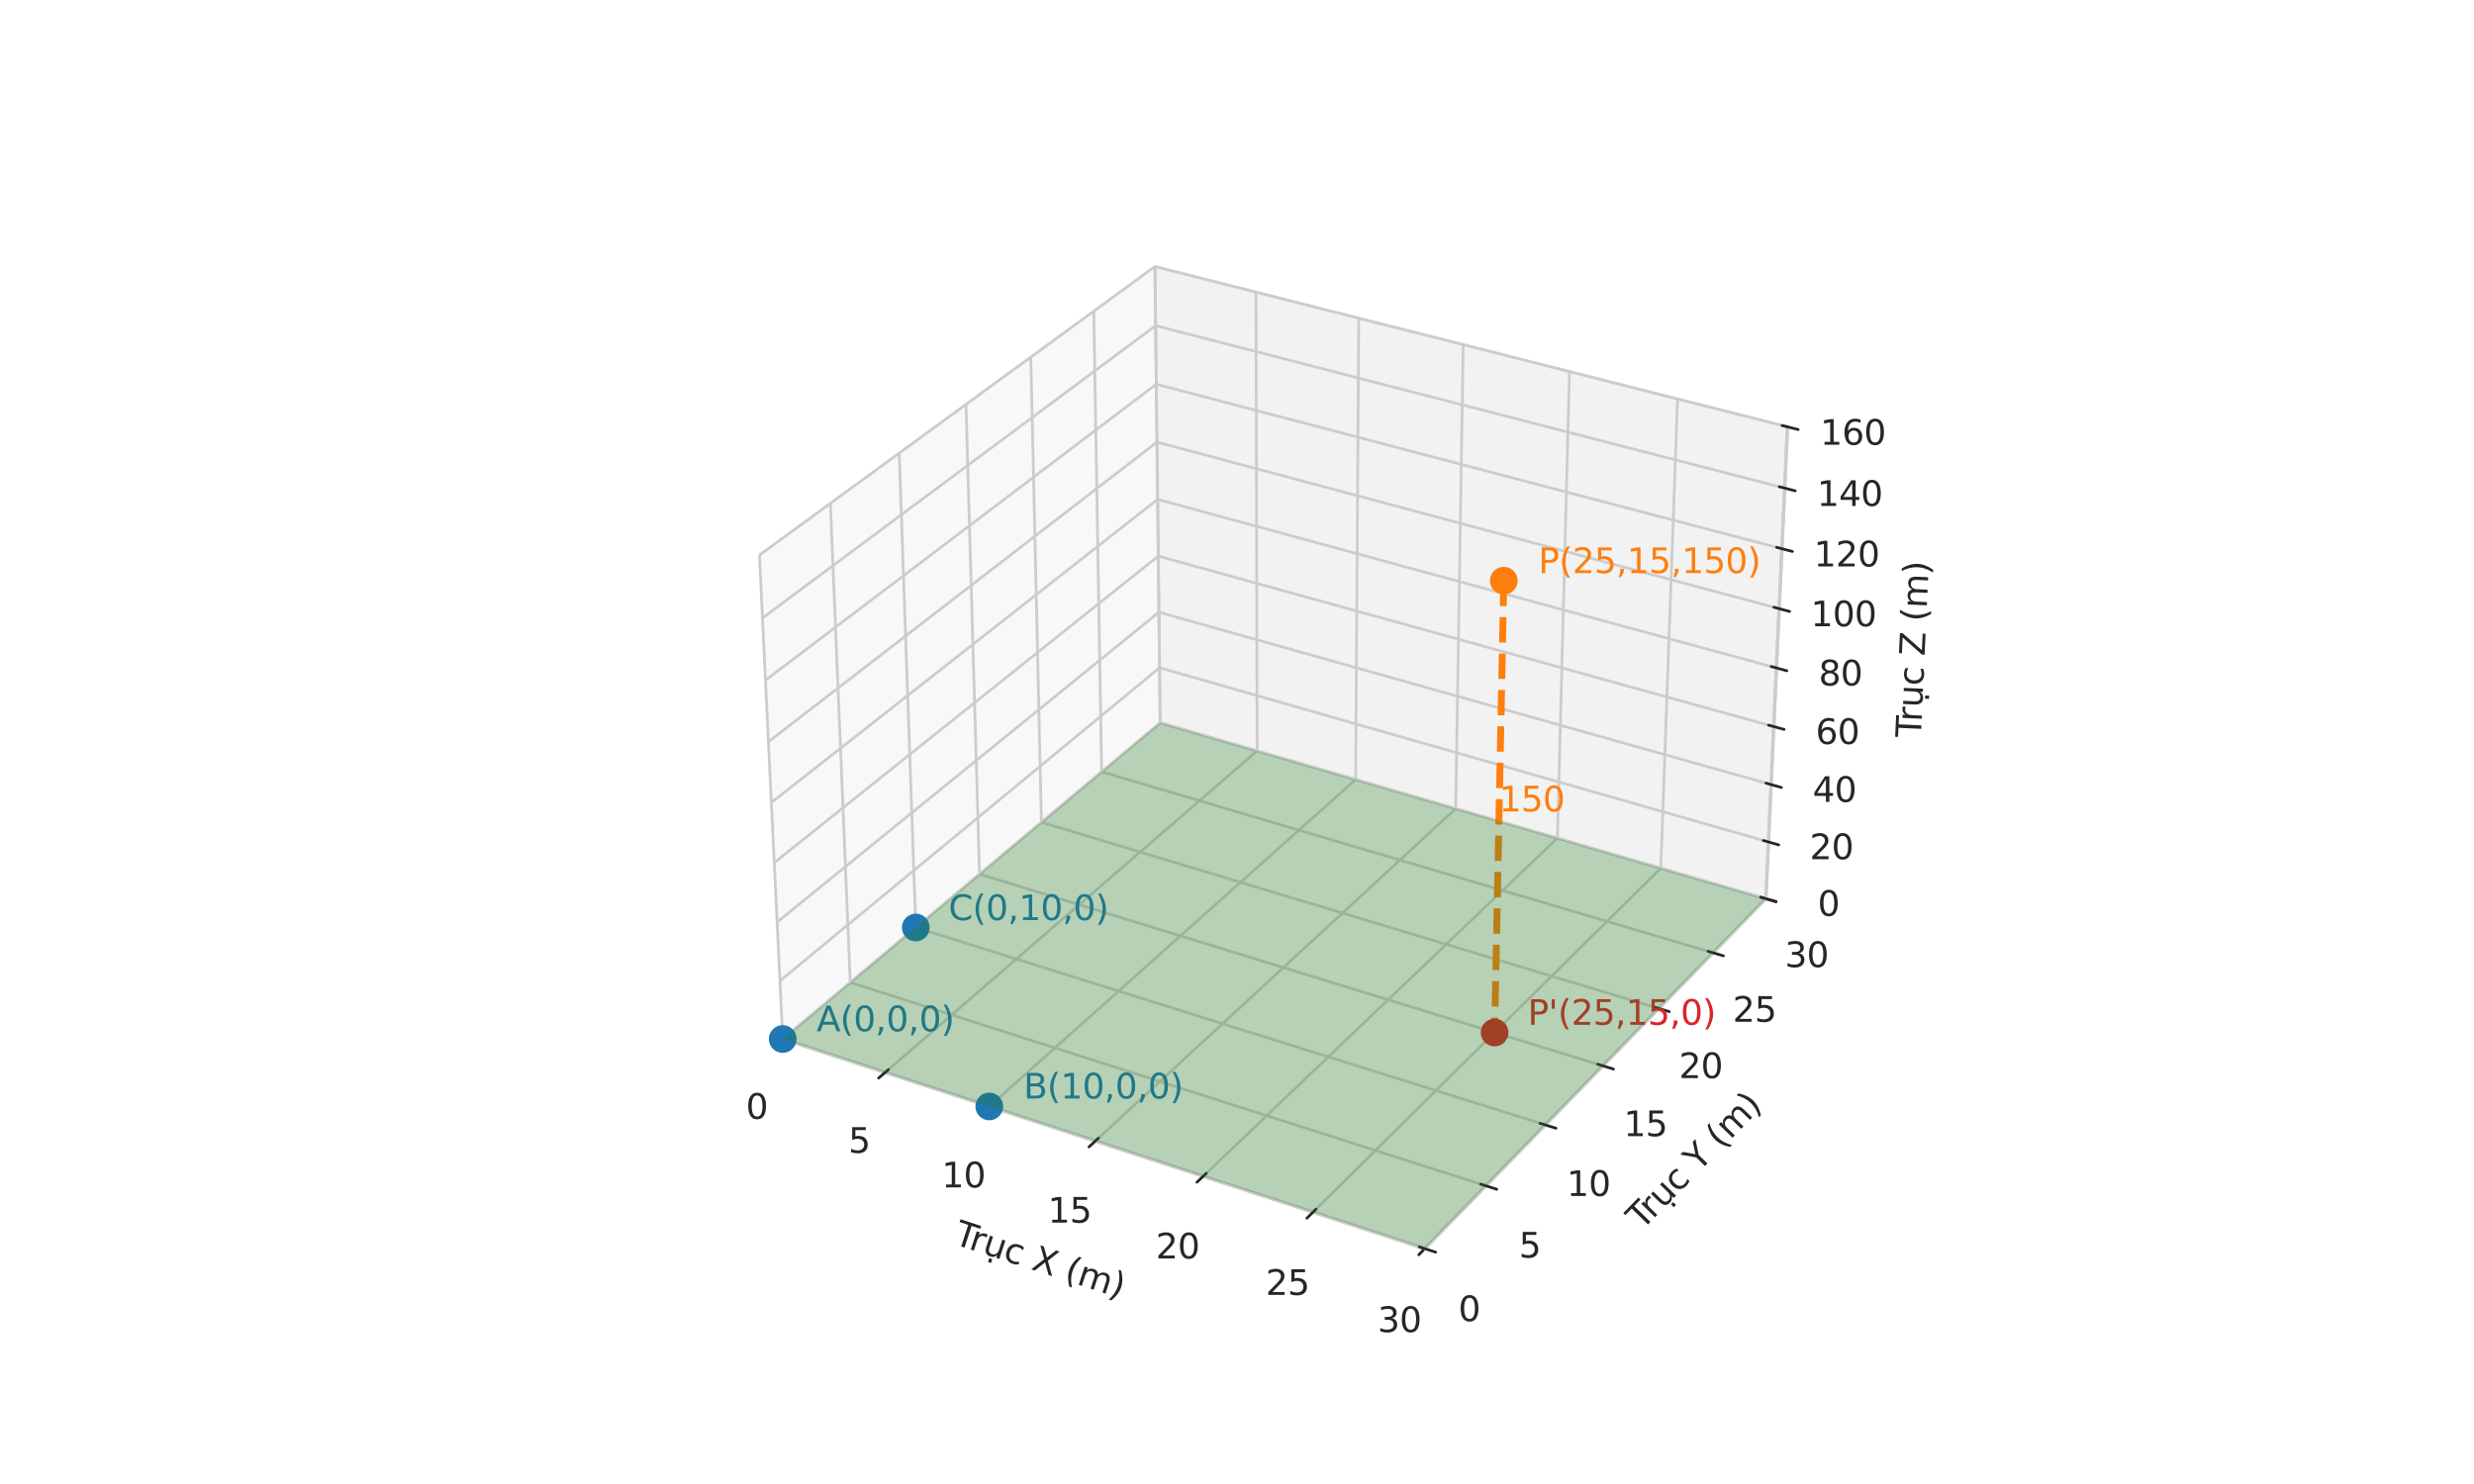<?xml version="1.0" encoding="utf-8" standalone="no"?>
<!DOCTYPE svg PUBLIC "-//W3C//DTD SVG 1.1//EN"
  "http://www.w3.org/Graphics/SVG/1.1/DTD/svg11.dtd">
<svg xmlns:xlink="http://www.w3.org/1999/xlink" width="720pt" height="432pt" viewBox="0 0 720 432" xmlns="http://www.w3.org/2000/svg" version="1.1">
 <defs>
  <style type="text/css">*{stroke-linejoin: round; stroke-linecap: butt}</style>
 </defs>
 <g id="figure_1">
  <g id="patch_1">
   <path d="M 0 432 
L 720 432 
L 720 0 
L 0 0 
z
" style="fill: #ffffff"/>
  </g>
  <g id="patch_2">
   <path d="M 202.68 384.48 
L 535.32 384.48 
L 535.32 51.84 
L 202.68 51.84 
z
" style="fill: #ffffff"/>
  </g>
  <g id="pane3d_1">
   <g id="patch_3">
    <path d="M 227.797 302.462 
L 337.645 210.384 
L 336.118 77.592 
L 221.013 161.591 
" style="fill: #f2f2f2; opacity: 0.5; stroke: #f2f2f2; stroke-linejoin: miter"/>
   </g>
  </g>
  <g id="pane3d_2">
   <g id="patch_4">
    <path d="M 337.645 210.384 
L 513.913 261.618 
L 520.203 124.253 
L 336.118 77.592 
" style="fill: #e6e6e6; opacity: 0.5; stroke: #e6e6e6; stroke-linejoin: miter"/>
   </g>
  </g>
  <g id="pane3d_3">
   <g id="patch_5">
    <path d="M 227.797 302.462 
L 414.649 363.488 
L 513.913 261.618 
L 337.645 210.384 
" style="fill: #ececec; opacity: 0.5; stroke: #ececec; stroke-linejoin: miter"/>
   </g>
  </g>
  <g id="grid3d_1">
   <g id="Line3DCollection_1">
    <path d="M 227.797 302.462 
L 337.645 210.384 
L 336.118 77.592 
" style="fill: none; stroke: #cccccc; stroke-width: 0.8"/>
    <path d="M 257.594 312.193 
L 365.859 218.585 
L 365.531 85.048 
" style="fill: none; stroke: #cccccc; stroke-width: 0.8"/>
    <path d="M 287.911 322.095 
L 394.524 226.917 
L 395.434 92.627 
" style="fill: none; stroke: #cccccc; stroke-width: 0.8"/>
    <path d="M 318.76 332.17 
L 423.65 235.383 
L 425.84 100.334 
" style="fill: none; stroke: #cccccc; stroke-width: 0.8"/>
    <path d="M 350.156 342.424 
L 453.249 243.986 
L 456.761 108.172 
" style="fill: none; stroke: #cccccc; stroke-width: 0.8"/>
    <path d="M 382.114 352.862 
L 483.333 252.73 
L 488.211 116.144 
" style="fill: none; stroke: #cccccc; stroke-width: 0.8"/>
    <path d="M 414.649 363.488 
L 513.913 261.618 
L 520.203 124.253 
" style="fill: none; stroke: #cccccc; stroke-width: 0.8"/>
   </g>
  </g>
  <g id="grid3d_2">
   <g id="Line3DCollection_2">
    <path d="M 221.013 161.591 
L 227.797 302.462 
L 414.649 363.488 
" style="fill: none; stroke: #cccccc; stroke-width: 0.8"/>
    <path d="M 241.663 146.522 
L 247.442 285.994 
L 432.466 345.203 
" style="fill: none; stroke: #cccccc; stroke-width: 0.8"/>
    <path d="M 261.692 131.906 
L 266.522 270.001 
L 449.743 327.472 
" style="fill: none; stroke: #cccccc; stroke-width: 0.8"/>
    <path d="M 281.126 117.723 
L 285.06 254.462 
L 466.504 310.271 
" style="fill: none; stroke: #cccccc; stroke-width: 0.8"/>
    <path d="M 299.992 103.955 
L 303.079 239.358 
L 482.772 293.576 
" style="fill: none; stroke: #cccccc; stroke-width: 0.8"/>
    <path d="M 318.315 90.584 
L 320.601 224.671 
L 498.568 277.366 
" style="fill: none; stroke: #cccccc; stroke-width: 0.8"/>
    <path d="M 336.118 77.592 
L 337.645 210.384 
L 513.913 261.618 
" style="fill: none; stroke: #cccccc; stroke-width: 0.8"/>
   </g>
  </g>
  <g id="grid3d_3">
   <g id="Line3DCollection_3">
    <path d="M 513.913 261.618 
L 337.645 210.384 
L 227.797 302.462 
" style="fill: none; stroke: #cccccc; stroke-width: 0.8"/>
    <path d="M 514.67 245.095 
L 337.461 194.382 
L 226.982 285.542 
" style="fill: none; stroke: #cccccc; stroke-width: 0.8"/>
    <path d="M 515.434 228.393 
L 337.275 178.214 
L 226.158 268.432 
" style="fill: none; stroke: #cccccc; stroke-width: 0.8"/>
    <path d="M 516.208 211.509 
L 337.087 161.879 
L 225.325 251.129 
" style="fill: none; stroke: #cccccc; stroke-width: 0.8"/>
    <path d="M 516.989 194.44 
L 336.898 145.373 
L 224.482 233.629 
" style="fill: none; stroke: #cccccc; stroke-width: 0.8"/>
    <path d="M 517.78 177.183 
L 336.706 128.694 
L 223.629 215.928 
" style="fill: none; stroke: #cccccc; stroke-width: 0.8"/>
    <path d="M 518.579 159.735 
L 336.512 111.84 
L 222.767 198.024 
" style="fill: none; stroke: #cccccc; stroke-width: 0.8"/>
    <path d="M 519.386 142.093 
L 336.316 94.807 
L 221.895 179.913 
" style="fill: none; stroke: #cccccc; stroke-width: 0.8"/>
    <path d="M 520.203 124.253 
L 336.118 77.592 
L 221.013 161.591 
" style="fill: none; stroke: #cccccc; stroke-width: 0.8"/>
   </g>
  </g>
  <g id="axis3d_1">
   <g id="line2d_1">
    <path d="M 227.797 302.462 
L 414.649 363.488 
" style="fill: none; stroke: #cccccc; stroke-linecap: round"/>
   </g>
   <g id="xtick_1">
    <g id="line2d_2">
     <path d="M 373.495 213.665 
" clip-path="url(#p9193892e78)" style="fill: none; stroke: #cccccc; stroke-width: 0.8; stroke-linecap: round"/>
    </g>
    <g id="line2d_3">
     <path d="M 228.753 301.66 
L 225.88 304.068 
" style="fill: none; stroke: #262626; stroke-width: 0.8; stroke-linecap: round"/>
    </g>
    <g id="text_1">
     <!-- 0 -->
     <g style="fill: #262626" transform="translate(217.083 325.697) scale(0.1 -0.1)">
      <defs>
       <path id="DejaVuSans-30" d="M 2034 4250 
Q 1547 4250 1301 3770 
Q 1056 3291 1056 2328 
Q 1056 1369 1301 889 
Q 1547 409 2034 409 
Q 2525 409 2770 889 
Q 3016 1369 3016 2328 
Q 3016 3291 2770 3770 
Q 2525 4250 2034 4250 
z
M 2034 4750 
Q 2819 4750 3233 4129 
Q 3647 3509 3647 2328 
Q 3647 1150 3233 529 
Q 2819 -91 2034 -91 
Q 1250 -91 836 529 
Q 422 1150 422 2328 
Q 422 3509 836 4129 
Q 1250 4750 2034 4750 
z
" transform="scale(0.016)"/>
      </defs>
      <use xlink:href="#DejaVuSans-30"/>
     </g>
    </g>
   </g>
   <g id="xtick_2">
    <g id="line2d_4">
     <path d="M 373.495 213.665 
" clip-path="url(#p9193892e78)" style="fill: none; stroke: #cccccc; stroke-width: 0.8; stroke-linecap: round"/>
    </g>
    <g id="line2d_5">
     <path d="M 258.537 311.378 
L 255.704 313.828 
" style="fill: none; stroke: #262626; stroke-width: 0.8; stroke-linecap: round"/>
    </g>
    <g id="text_2">
     <!-- 5 -->
     <g style="fill: #262626" transform="translate(246.904 335.593) scale(0.1 -0.1)">
      <defs>
       <path id="DejaVuSans-35" d="M 691 4666 
L 3169 4666 
L 3169 4134 
L 1269 4134 
L 1269 2991 
Q 1406 3038 1543 3061 
Q 1681 3084 1819 3084 
Q 2600 3084 3056 2656 
Q 3513 2228 3513 1497 
Q 3513 744 3044 326 
Q 2575 -91 1722 -91 
Q 1428 -91 1123 -41 
Q 819 9 494 109 
L 494 744 
Q 775 591 1075 516 
Q 1375 441 1709 441 
Q 2250 441 2565 725 
Q 2881 1009 2881 1497 
Q 2881 1984 2565 2268 
Q 2250 2553 1709 2553 
Q 1456 2553 1204 2497 
Q 953 2441 691 2322 
L 691 4666 
z
" transform="scale(0.016)"/>
      </defs>
      <use xlink:href="#DejaVuSans-35"/>
     </g>
    </g>
   </g>
   <g id="xtick_3">
    <g id="line2d_6">
     <path d="M 373.495 213.665 
" clip-path="url(#p9193892e78)" style="fill: none; stroke: #cccccc; stroke-width: 0.8; stroke-linecap: round"/>
    </g>
    <g id="line2d_7">
     <path d="M 288.84 321.265 
L 286.048 323.758 
" style="fill: none; stroke: #262626; stroke-width: 0.8; stroke-linecap: round"/>
    </g>
    <g id="text_3">
     <!-- 10 -->
     <g style="fill: #262626" transform="translate(274.065 345.662) scale(0.1 -0.1)">
      <defs>
       <path id="DejaVuSans-31" d="M 794 531 
L 1825 531 
L 1825 4091 
L 703 3866 
L 703 4441 
L 1819 4666 
L 2450 4666 
L 2450 531 
L 3481 531 
L 3481 0 
L 794 0 
L 794 531 
z
" transform="scale(0.016)"/>
      </defs>
      <use xlink:href="#DejaVuSans-31"/>
      <use xlink:href="#DejaVuSans-30" transform="translate(63.623 0)"/>
     </g>
    </g>
   </g>
   <g id="xtick_4">
    <g id="line2d_8">
     <path d="M 373.495 213.665 
" clip-path="url(#p9193892e78)" style="fill: none; stroke: #cccccc; stroke-width: 0.8; stroke-linecap: round"/>
    </g>
    <g id="line2d_9">
     <path d="M 319.675 331.326 
L 316.926 333.863 
" style="fill: none; stroke: #262626; stroke-width: 0.8; stroke-linecap: round"/>
    </g>
    <g id="text_4">
     <!-- 15 -->
     <g style="fill: #262626" transform="translate(304.942 355.909) scale(0.1 -0.1)">
      <use xlink:href="#DejaVuSans-31"/>
      <use xlink:href="#DejaVuSans-35" transform="translate(63.623 0)"/>
     </g>
    </g>
   </g>
   <g id="xtick_5">
    <g id="line2d_10">
     <path d="M 373.495 213.665 
" clip-path="url(#p9193892e78)" style="fill: none; stroke: #cccccc; stroke-width: 0.8; stroke-linecap: round"/>
    </g>
    <g id="line2d_11">
     <path d="M 351.056 341.565 
L 348.352 344.147 
" style="fill: none; stroke: #262626; stroke-width: 0.8; stroke-linecap: round"/>
    </g>
    <g id="text_5">
     <!-- 20 -->
     <g style="fill: #262626" transform="translate(336.369 366.338) scale(0.1 -0.1)">
      <defs>
       <path id="DejaVuSans-32" d="M 1228 531 
L 3431 531 
L 3431 0 
L 469 0 
L 469 531 
Q 828 903 1448 1529 
Q 2069 2156 2228 2338 
Q 2531 2678 2651 2914 
Q 2772 3150 2772 3378 
Q 2772 3750 2511 3984 
Q 2250 4219 1831 4219 
Q 1534 4219 1204 4116 
Q 875 4013 500 3803 
L 500 4441 
Q 881 4594 1212 4672 
Q 1544 4750 1819 4750 
Q 2544 4750 2975 4387 
Q 3406 4025 3406 3419 
Q 3406 3131 3298 2873 
Q 3191 2616 2906 2266 
Q 2828 2175 2409 1742 
Q 1991 1309 1228 531 
z
" transform="scale(0.016)"/>
      </defs>
      <use xlink:href="#DejaVuSans-32"/>
      <use xlink:href="#DejaVuSans-30" transform="translate(63.623 0)"/>
     </g>
    </g>
   </g>
   <g id="xtick_6">
    <g id="line2d_12">
     <path d="M 373.495 213.665 
" clip-path="url(#p9193892e78)" style="fill: none; stroke: #cccccc; stroke-width: 0.8; stroke-linecap: round"/>
    </g>
    <g id="line2d_13">
     <path d="M 382.999 351.987 
L 380.342 354.615 
" style="fill: none; stroke: #262626; stroke-width: 0.8; stroke-linecap: round"/>
    </g>
    <g id="text_6">
     <!-- 25 -->
     <g style="fill: #262626" transform="translate(368.359 376.954) scale(0.1 -0.1)">
      <use xlink:href="#DejaVuSans-32"/>
      <use xlink:href="#DejaVuSans-35" transform="translate(63.623 0)"/>
     </g>
    </g>
   </g>
   <g id="xtick_7">
    <g id="line2d_14">
     <path d="M 373.495 213.665 
" clip-path="url(#p9193892e78)" style="fill: none; stroke: #cccccc; stroke-width: 0.8; stroke-linecap: round"/>
    </g>
    <g id="line2d_15">
     <path d="M 415.517 362.597 
L 412.909 365.273 
" style="fill: none; stroke: #262626; stroke-width: 0.8; stroke-linecap: round"/>
    </g>
    <g id="text_7">
     <!-- 30 -->
     <g style="fill: #262626" transform="translate(400.929 387.763) scale(0.1 -0.1)">
      <defs>
       <path id="DejaVuSans-33" d="M 2597 2516 
Q 3050 2419 3304 2112 
Q 3559 1806 3559 1356 
Q 3559 666 3084 287 
Q 2609 -91 1734 -91 
Q 1441 -91 1130 -33 
Q 819 25 488 141 
L 488 750 
Q 750 597 1062 519 
Q 1375 441 1716 441 
Q 2309 441 2620 675 
Q 2931 909 2931 1356 
Q 2931 1769 2642 2001 
Q 2353 2234 1838 2234 
L 1294 2234 
L 1294 2753 
L 1863 2753 
Q 2328 2753 2575 2939 
Q 2822 3125 2822 3475 
Q 2822 3834 2567 4026 
Q 2313 4219 1838 4219 
Q 1578 4219 1281 4162 
Q 984 4106 628 3988 
L 628 4550 
Q 988 4650 1302 4700 
Q 1616 4750 1894 4750 
Q 2613 4750 3031 4423 
Q 3450 4097 3450 3541 
Q 3450 3153 3228 2886 
Q 3006 2619 2597 2516 
z
" transform="scale(0.016)"/>
      </defs>
      <use xlink:href="#DejaVuSans-33"/>
      <use xlink:href="#DejaVuSans-30" transform="translate(63.623 0)"/>
     </g>
    </g>
   </g>
   <g id="text_8">
    <!-- Trục X (m) -->
    <g style="fill: #262626" transform="translate(277.242 362.039) rotate(-341.913) scale(0.1 -0.1)">
     <defs>
      <path id="DejaVuSans-54" d="M -19 4666 
L 3928 4666 
L 3928 4134 
L 2272 4134 
L 2272 0 
L 1638 0 
L 1638 4134 
L -19 4134 
L -19 4666 
z
" transform="scale(0.016)"/>
      <path id="DejaVuSans-72" d="M 2631 2963 
Q 2534 3019 2420 3045 
Q 2306 3072 2169 3072 
Q 1681 3072 1420 2755 
Q 1159 2438 1159 1844 
L 1159 0 
L 581 0 
L 581 3500 
L 1159 3500 
L 1159 2956 
Q 1341 3275 1631 3429 
Q 1922 3584 2338 3584 
Q 2397 3584 2469 3576 
Q 2541 3569 2628 3553 
L 2631 2963 
z
" transform="scale(0.016)"/>
      <path id="DejaVuSans-1ee5" d="M 544 1381 
L 544 3500 
L 1119 3500 
L 1119 1403 
Q 1119 906 1312 657 
Q 1506 409 1894 409 
Q 2359 409 2629 706 
Q 2900 1003 2900 1516 
L 2900 3500 
L 3475 3500 
L 3475 0 
L 2900 0 
L 2900 538 
Q 2691 219 2414 64 
Q 2138 -91 1772 -91 
Q 1169 -91 856 284 
Q 544 659 544 1381 
z
M 1991 3584 
L 1991 3584 
z
M 1690 -441 
L 2265 -441 
L 2265 -1172 
L 1690 -1172 
L 1690 -441 
z
" transform="scale(0.016)"/>
      <path id="DejaVuSans-63" d="M 3122 3366 
L 3122 2828 
Q 2878 2963 2633 3030 
Q 2388 3097 2138 3097 
Q 1578 3097 1268 2742 
Q 959 2388 959 1747 
Q 959 1106 1268 751 
Q 1578 397 2138 397 
Q 2388 397 2633 464 
Q 2878 531 3122 666 
L 3122 134 
Q 2881 22 2623 -34 
Q 2366 -91 2075 -91 
Q 1284 -91 818 406 
Q 353 903 353 1747 
Q 353 2603 823 3093 
Q 1294 3584 2113 3584 
Q 2378 3584 2631 3529 
Q 2884 3475 3122 3366 
z
" transform="scale(0.016)"/>
      <path id="DejaVuSans-20" transform="scale(0.016)"/>
      <path id="DejaVuSans-58" d="M 403 4666 
L 1081 4666 
L 2241 2931 
L 3406 4666 
L 4084 4666 
L 2584 2425 
L 4184 0 
L 3506 0 
L 2194 1984 
L 872 0 
L 191 0 
L 1856 2491 
L 403 4666 
z
" transform="scale(0.016)"/>
      <path id="DejaVuSans-28" d="M 1984 4856 
Q 1566 4138 1362 3434 
Q 1159 2731 1159 2009 
Q 1159 1288 1364 580 
Q 1569 -128 1984 -844 
L 1484 -844 
Q 1016 -109 783 600 
Q 550 1309 550 2009 
Q 550 2706 781 3412 
Q 1013 4119 1484 4856 
L 1984 4856 
z
" transform="scale(0.016)"/>
      <path id="DejaVuSans-6d" d="M 3328 2828 
Q 3544 3216 3844 3400 
Q 4144 3584 4550 3584 
Q 5097 3584 5394 3201 
Q 5691 2819 5691 2113 
L 5691 0 
L 5113 0 
L 5113 2094 
Q 5113 2597 4934 2840 
Q 4756 3084 4391 3084 
Q 3944 3084 3684 2787 
Q 3425 2491 3425 1978 
L 3425 0 
L 2847 0 
L 2847 2094 
Q 2847 2600 2669 2842 
Q 2491 3084 2119 3084 
Q 1678 3084 1418 2786 
Q 1159 2488 1159 1978 
L 1159 0 
L 581 0 
L 581 3500 
L 1159 3500 
L 1159 2956 
Q 1356 3278 1631 3431 
Q 1906 3584 2284 3584 
Q 2666 3584 2933 3390 
Q 3200 3197 3328 2828 
z
" transform="scale(0.016)"/>
      <path id="DejaVuSans-29" d="M 513 4856 
L 1013 4856 
Q 1481 4119 1714 3412 
Q 1947 2706 1947 2009 
Q 1947 1309 1714 600 
Q 1481 -109 1013 -844 
L 513 -844 
Q 928 -128 1133 580 
Q 1338 1288 1338 2009 
Q 1338 2731 1133 3434 
Q 928 4138 513 4856 
z
" transform="scale(0.016)"/>
     </defs>
     <use xlink:href="#DejaVuSans-54"/>
     <use xlink:href="#DejaVuSans-72" transform="translate(46.334 0)"/>
     <use xlink:href="#DejaVuSans-1ee5" transform="translate(87.447 0)"/>
     <use xlink:href="#DejaVuSans-63" transform="translate(150.826 0)"/>
     <use xlink:href="#DejaVuSans-20" transform="translate(205.807 0)"/>
     <use xlink:href="#DejaVuSans-58" transform="translate(237.594 0)"/>
     <use xlink:href="#DejaVuSans-20" transform="translate(306.1 0)"/>
     <use xlink:href="#DejaVuSans-28" transform="translate(337.887 0)"/>
     <use xlink:href="#DejaVuSans-6d" transform="translate(376.9 0)"/>
     <use xlink:href="#DejaVuSans-29" transform="translate(474.312 0)"/>
    </g>
   </g>
  </g>
  <g id="axis3d_2">
   <g id="line2d_16">
    <path d="M 513.913 261.618 
L 414.649 363.488 
" style="fill: none; stroke: #cccccc; stroke-linecap: round"/>
   </g>
   <g id="xtick_8">
    <g id="line2d_17">
     <path d="M 373.495 213.665 
" clip-path="url(#p9193892e78)" style="fill: none; stroke: #cccccc; stroke-width: 0.8; stroke-linecap: round"/>
    </g>
    <g id="line2d_18">
     <path d="M 413.074 362.973 
L 417.803 364.518 
" style="fill: none; stroke: #262626; stroke-width: 0.8; stroke-linecap: round"/>
    </g>
    <g id="text_9">
     <!-- 0 -->
     <g style="fill: #262626" transform="translate(424.421 384.591) scale(0.1 -0.1)">
      <use xlink:href="#DejaVuSans-30"/>
     </g>
    </g>
   </g>
   <g id="xtick_9">
    <g id="line2d_19">
     <path d="M 373.495 213.665 
" clip-path="url(#p9193892e78)" style="fill: none; stroke: #cccccc; stroke-width: 0.8; stroke-linecap: round"/>
    </g>
    <g id="line2d_20">
     <path d="M 430.908 344.704 
L 435.587 346.201 
" style="fill: none; stroke: #262626; stroke-width: 0.8; stroke-linecap: round"/>
    </g>
    <g id="text_10">
     <!-- 5 -->
     <g style="fill: #262626" transform="translate(442.047 366.09) scale(0.1 -0.1)">
      <use xlink:href="#DejaVuSans-35"/>
     </g>
    </g>
   </g>
   <g id="xtick_10">
    <g id="line2d_21">
     <path d="M 373.495 213.665 
" clip-path="url(#p9193892e78)" style="fill: none; stroke: #cccccc; stroke-width: 0.8; stroke-linecap: round"/>
    </g>
    <g id="line2d_22">
     <path d="M 448.201 326.989 
L 452.831 328.441 
" style="fill: none; stroke: #262626; stroke-width: 0.8; stroke-linecap: round"/>
    </g>
    <g id="text_11">
     <!-- 10 -->
     <g style="fill: #262626" transform="translate(455.957 348.149) scale(0.1 -0.1)">
      <use xlink:href="#DejaVuSans-31"/>
      <use xlink:href="#DejaVuSans-30" transform="translate(63.623 0)"/>
     </g>
    </g>
   </g>
   <g id="xtick_11">
    <g id="line2d_23">
     <path d="M 373.495 213.665 
" clip-path="url(#p9193892e78)" style="fill: none; stroke: #cccccc; stroke-width: 0.8; stroke-linecap: round"/>
    </g>
    <g id="line2d_24">
     <path d="M 464.978 309.802 
L 469.56 311.211 
" style="fill: none; stroke: #262626; stroke-width: 0.8; stroke-linecap: round"/>
    </g>
    <g id="text_12">
     <!-- 15 -->
     <g style="fill: #262626" transform="translate(472.538 330.745) scale(0.1 -0.1)">
      <use xlink:href="#DejaVuSans-31"/>
      <use xlink:href="#DejaVuSans-35" transform="translate(63.623 0)"/>
     </g>
    </g>
   </g>
   <g id="xtick_12">
    <g id="line2d_25">
     <path d="M 373.495 213.665 
" clip-path="url(#p9193892e78)" style="fill: none; stroke: #cccccc; stroke-width: 0.8; stroke-linecap: round"/>
    </g>
    <g id="line2d_26">
     <path d="M 481.262 293.121 
L 485.796 294.489 
" style="fill: none; stroke: #262626; stroke-width: 0.8; stroke-linecap: round"/>
    </g>
    <g id="text_13">
     <!-- 20 -->
     <g style="fill: #262626" transform="translate(488.631 313.853) scale(0.1 -0.1)">
      <use xlink:href="#DejaVuSans-32"/>
      <use xlink:href="#DejaVuSans-30" transform="translate(63.623 0)"/>
     </g>
    </g>
   </g>
   <g id="xtick_13">
    <g id="line2d_27">
     <path d="M 373.495 213.665 
" clip-path="url(#p9193892e78)" style="fill: none; stroke: #cccccc; stroke-width: 0.8; stroke-linecap: round"/>
    </g>
    <g id="line2d_28">
     <path d="M 497.074 276.923 
L 501.561 278.252 
" style="fill: none; stroke: #262626; stroke-width: 0.8; stroke-linecap: round"/>
    </g>
    <g id="text_14">
     <!-- 25 -->
     <g style="fill: #262626" transform="translate(504.257 297.451) scale(0.1 -0.1)">
      <use xlink:href="#DejaVuSans-32"/>
      <use xlink:href="#DejaVuSans-35" transform="translate(63.623 0)"/>
     </g>
    </g>
   </g>
   <g id="xtick_14">
    <g id="line2d_29">
     <path d="M 373.495 213.665 
" clip-path="url(#p9193892e78)" style="fill: none; stroke: #cccccc; stroke-width: 0.8; stroke-linecap: round"/>
    </g>
    <g id="line2d_30">
     <path d="M 512.434 261.188 
L 516.875 262.479 
" style="fill: none; stroke: #262626; stroke-width: 0.8; stroke-linecap: round"/>
    </g>
    <g id="text_15">
     <!-- 30 -->
     <g style="fill: #262626" transform="translate(519.436 281.519) scale(0.1 -0.1)">
      <use xlink:href="#DejaVuSans-33"/>
      <use xlink:href="#DejaVuSans-30" transform="translate(63.623 0)"/>
     </g>
    </g>
   </g>
   <g id="text_16">
    <!-- Trục Y (m) -->
    <g style="fill: #262626" transform="translate(477.791 358.318) rotate(-45.742) scale(0.1 -0.1)">
     <defs>
      <path id="DejaVuSans-59" d="M -13 4666 
L 666 4666 
L 1959 2747 
L 3244 4666 
L 3922 4666 
L 2272 2222 
L 2272 0 
L 1638 0 
L 1638 2222 
L -13 4666 
z
" transform="scale(0.016)"/>
     </defs>
     <use xlink:href="#DejaVuSans-54"/>
     <use xlink:href="#DejaVuSans-72" transform="translate(46.334 0)"/>
     <use xlink:href="#DejaVuSans-1ee5" transform="translate(87.447 0)"/>
     <use xlink:href="#DejaVuSans-63" transform="translate(150.826 0)"/>
     <use xlink:href="#DejaVuSans-20" transform="translate(205.807 0)"/>
     <use xlink:href="#DejaVuSans-59" transform="translate(237.594 0)"/>
     <use xlink:href="#DejaVuSans-20" transform="translate(298.678 0)"/>
     <use xlink:href="#DejaVuSans-28" transform="translate(330.465 0)"/>
     <use xlink:href="#DejaVuSans-6d" transform="translate(369.479 0)"/>
     <use xlink:href="#DejaVuSans-29" transform="translate(466.891 0)"/>
    </g>
   </g>
  </g>
  <g id="axis3d_3">
   <g id="line2d_31">
    <path d="M 513.913 261.618 
L 520.203 124.253 
" style="fill: none; stroke: #cccccc; stroke-linecap: round"/>
   </g>
   <g id="xtick_15">
    <g id="line2d_32">
     <path d="M 373.495 213.665 
" style="fill: none; stroke: #cccccc; stroke-width: 0.8; stroke-linecap: round"/>
    </g>
    <g id="line2d_33">
     <path d="M 512.434 261.188 
L 516.875 262.479 
" style="fill: none; stroke: #262626; stroke-width: 0.8; stroke-linecap: round"/>
    </g>
    <g id="text_17">
     <!-- 0 -->
     <g style="fill: #262626" transform="translate(528.991 266.61) scale(0.1 -0.1)">
      <use xlink:href="#DejaVuSans-30"/>
     </g>
    </g>
   </g>
   <g id="xtick_16">
    <g id="line2d_34">
     <path d="M 373.495 213.665 
" style="fill: none; stroke: #cccccc; stroke-width: 0.8; stroke-linecap: round"/>
    </g>
    <g id="line2d_35">
     <path d="M 513.182 244.67 
L 517.648 245.948 
" style="fill: none; stroke: #262626; stroke-width: 0.8; stroke-linecap: round"/>
    </g>
    <g id="text_18">
     <!-- 20 -->
     <g style="fill: #262626" transform="translate(526.663 250.113) scale(0.1 -0.1)">
      <use xlink:href="#DejaVuSans-32"/>
      <use xlink:href="#DejaVuSans-30" transform="translate(63.623 0)"/>
     </g>
    </g>
   </g>
   <g id="xtick_17">
    <g id="line2d_36">
     <path d="M 373.495 213.665 
" style="fill: none; stroke: #cccccc; stroke-width: 0.8; stroke-linecap: round"/>
    </g>
    <g id="line2d_37">
     <path d="M 513.938 227.972 
L 518.43 229.237 
" style="fill: none; stroke: #262626; stroke-width: 0.8; stroke-linecap: round"/>
    </g>
    <g id="text_19">
     <!-- 40 -->
     <g style="fill: #262626" transform="translate(527.525 233.438) scale(0.1 -0.1)">
      <defs>
       <path id="DejaVuSans-34" d="M 2419 4116 
L 825 1625 
L 2419 1625 
L 2419 4116 
z
M 2253 4666 
L 3047 4666 
L 3047 1625 
L 3713 1625 
L 3713 1100 
L 3047 1100 
L 3047 0 
L 2419 0 
L 2419 1100 
L 313 1100 
L 313 1709 
L 2253 4666 
z
" transform="scale(0.016)"/>
      </defs>
      <use xlink:href="#DejaVuSans-34"/>
      <use xlink:href="#DejaVuSans-30" transform="translate(63.623 0)"/>
     </g>
    </g>
   </g>
   <g id="xtick_18">
    <g id="line2d_38">
     <path d="M 373.495 213.665 
" style="fill: none; stroke: #cccccc; stroke-width: 0.8; stroke-linecap: round"/>
    </g>
    <g id="line2d_39">
     <path d="M 514.703 211.092 
L 519.22 212.344 
" style="fill: none; stroke: #262626; stroke-width: 0.8; stroke-linecap: round"/>
    </g>
    <g id="text_20">
     <!-- 60 -->
     <g style="fill: #262626" transform="translate(528.397 216.581) scale(0.1 -0.1)">
      <defs>
       <path id="DejaVuSans-36" d="M 2113 2584 
Q 1688 2584 1439 2293 
Q 1191 2003 1191 1497 
Q 1191 994 1439 701 
Q 1688 409 2113 409 
Q 2538 409 2786 701 
Q 3034 994 3034 1497 
Q 3034 2003 2786 2293 
Q 2538 2584 2113 2584 
z
M 3366 4563 
L 3366 3988 
Q 3128 4100 2886 4159 
Q 2644 4219 2406 4219 
Q 1781 4219 1451 3797 
Q 1122 3375 1075 2522 
Q 1259 2794 1537 2939 
Q 1816 3084 2150 3084 
Q 2853 3084 3261 2657 
Q 3669 2231 3669 1497 
Q 3669 778 3244 343 
Q 2819 -91 2113 -91 
Q 1303 -91 875 529 
Q 447 1150 447 2328 
Q 447 3434 972 4092 
Q 1497 4750 2381 4750 
Q 2619 4750 2861 4703 
Q 3103 4656 3366 4563 
z
" transform="scale(0.016)"/>
      </defs>
      <use xlink:href="#DejaVuSans-36"/>
      <use xlink:href="#DejaVuSans-30" transform="translate(63.623 0)"/>
     </g>
    </g>
   </g>
   <g id="xtick_19">
    <g id="line2d_40">
     <path d="M 373.495 213.665 
" style="fill: none; stroke: #cccccc; stroke-width: 0.8; stroke-linecap: round"/>
    </g>
    <g id="line2d_41">
     <path d="M 515.476 194.028 
L 520.019 195.266 
" style="fill: none; stroke: #262626; stroke-width: 0.8; stroke-linecap: round"/>
    </g>
    <g id="text_21">
     <!-- 80 -->
     <g style="fill: #262626" transform="translate(529.278 199.54) scale(0.1 -0.1)">
      <defs>
       <path id="DejaVuSans-38" d="M 2034 2216 
Q 1584 2216 1326 1975 
Q 1069 1734 1069 1313 
Q 1069 891 1326 650 
Q 1584 409 2034 409 
Q 2484 409 2743 651 
Q 3003 894 3003 1313 
Q 3003 1734 2745 1975 
Q 2488 2216 2034 2216 
z
M 1403 2484 
Q 997 2584 770 2862 
Q 544 3141 544 3541 
Q 544 4100 942 4425 
Q 1341 4750 2034 4750 
Q 2731 4750 3128 4425 
Q 3525 4100 3525 3541 
Q 3525 3141 3298 2862 
Q 3072 2584 2669 2484 
Q 3125 2378 3379 2068 
Q 3634 1759 3634 1313 
Q 3634 634 3220 271 
Q 2806 -91 2034 -91 
Q 1263 -91 848 271 
Q 434 634 434 1313 
Q 434 1759 690 2068 
Q 947 2378 1403 2484 
z
M 1172 3481 
Q 1172 3119 1398 2916 
Q 1625 2713 2034 2713 
Q 2441 2713 2670 2916 
Q 2900 3119 2900 3481 
Q 2900 3844 2670 4047 
Q 2441 4250 2034 4250 
Q 1625 4250 1398 4047 
Q 1172 3844 1172 3481 
z
" transform="scale(0.016)"/>
      </defs>
      <use xlink:href="#DejaVuSans-38"/>
      <use xlink:href="#DejaVuSans-30" transform="translate(63.623 0)"/>
     </g>
    </g>
   </g>
   <g id="xtick_20">
    <g id="line2d_42">
     <path d="M 373.495 213.665 
" style="fill: none; stroke: #cccccc; stroke-width: 0.8; stroke-linecap: round"/>
    </g>
    <g id="line2d_43">
     <path d="M 516.258 176.776 
L 520.827 177.999 
" style="fill: none; stroke: #262626; stroke-width: 0.8; stroke-linecap: round"/>
    </g>
    <g id="text_22">
     <!-- 100 -->
     <g style="fill: #262626" transform="translate(526.987 182.312) scale(0.1 -0.1)">
      <use xlink:href="#DejaVuSans-31"/>
      <use xlink:href="#DejaVuSans-30" transform="translate(63.623 0)"/>
      <use xlink:href="#DejaVuSans-30" transform="translate(127.246 0)"/>
     </g>
    </g>
   </g>
   <g id="xtick_21">
    <g id="line2d_44">
     <path d="M 373.495 213.665 
" style="fill: none; stroke: #cccccc; stroke-width: 0.8; stroke-linecap: round"/>
    </g>
    <g id="line2d_45">
     <path d="M 517.048 159.333 
L 521.643 160.541 
" style="fill: none; stroke: #262626; stroke-width: 0.8; stroke-linecap: round"/>
    </g>
    <g id="text_23">
     <!-- 120 -->
     <g style="fill: #262626" transform="translate(527.888 164.893) scale(0.1 -0.1)">
      <use xlink:href="#DejaVuSans-31"/>
      <use xlink:href="#DejaVuSans-32" transform="translate(63.623 0)"/>
      <use xlink:href="#DejaVuSans-30" transform="translate(127.246 0)"/>
     </g>
    </g>
   </g>
   <g id="xtick_22">
    <g id="line2d_46">
     <path d="M 373.495 213.665 
" style="fill: none; stroke: #cccccc; stroke-width: 0.8; stroke-linecap: round"/>
    </g>
    <g id="line2d_47">
     <path d="M 517.847 141.695 
L 522.469 142.889 
" style="fill: none; stroke: #262626; stroke-width: 0.8; stroke-linecap: round"/>
    </g>
    <g id="text_24">
     <!-- 140 -->
     <g style="fill: #262626" transform="translate(528.799 147.281) scale(0.1 -0.1)">
      <use xlink:href="#DejaVuSans-31"/>
      <use xlink:href="#DejaVuSans-34" transform="translate(63.623 0)"/>
      <use xlink:href="#DejaVuSans-30" transform="translate(127.246 0)"/>
     </g>
    </g>
   </g>
   <g id="xtick_23">
    <g id="line2d_48">
     <path d="M 373.495 213.665 
" style="fill: none; stroke: #cccccc; stroke-width: 0.8; stroke-linecap: round"/>
    </g>
    <g id="line2d_49">
     <path d="M 518.655 123.86 
L 523.304 125.039 
" style="fill: none; stroke: #262626; stroke-width: 0.8; stroke-linecap: round"/>
    </g>
    <g id="text_25">
     <!-- 160 -->
     <g style="fill: #262626" transform="translate(529.719 129.473) scale(0.1 -0.1)">
      <use xlink:href="#DejaVuSans-31"/>
      <use xlink:href="#DejaVuSans-36" transform="translate(63.623 0)"/>
      <use xlink:href="#DejaVuSans-30" transform="translate(127.246 0)"/>
     </g>
    </g>
   </g>
   <g id="text_26">
    <!-- Trục Z (m) -->
    <g style="fill: #262626" transform="translate(559.001 214.788) rotate(-87.378) scale(0.1 -0.1)">
     <defs>
      <path id="DejaVuSans-5a" d="M 359 4666 
L 4025 4666 
L 4025 4184 
L 1075 531 
L 4097 531 
L 4097 0 
L 288 0 
L 288 481 
L 3238 4134 
L 359 4134 
L 359 4666 
z
" transform="scale(0.016)"/>
     </defs>
     <use xlink:href="#DejaVuSans-54"/>
     <use xlink:href="#DejaVuSans-72" transform="translate(46.334 0)"/>
     <use xlink:href="#DejaVuSans-1ee5" transform="translate(87.447 0)"/>
     <use xlink:href="#DejaVuSans-63" transform="translate(150.826 0)"/>
     <use xlink:href="#DejaVuSans-20" transform="translate(205.807 0)"/>
     <use xlink:href="#DejaVuSans-5a" transform="translate(237.594 0)"/>
     <use xlink:href="#DejaVuSans-20" transform="translate(306.1 0)"/>
     <use xlink:href="#DejaVuSans-28" transform="translate(337.887 0)"/>
     <use xlink:href="#DejaVuSans-6d" transform="translate(376.9 0)"/>
     <use xlink:href="#DejaVuSans-29" transform="translate(474.312 0)"/>
    </g>
   </g>
  </g>
  <g id="axes_1">
   <g id="Path3DCollection_1">
    <defs>
     <path id="mbd4b75c0fc" d="M 0 3.536 
C 0.938 3.536 1.837 3.163 2.5 2.5 
C 3.163 1.837 3.536 0.938 3.536 0 
C 3.536 -0.938 3.163 -1.837 2.5 -2.5 
C 1.837 -3.163 0.938 -3.536 0 -3.536 
C -0.938 -3.536 -1.837 -3.163 -2.5 -2.5 
C -3.163 -1.837 -3.536 -0.938 -3.536 0 
C -3.536 0.938 -3.163 1.837 -2.5 2.5 
C -1.837 3.163 -0.938 3.536 0 3.536 
z
" style="stroke: #1f77b4"/>
    </defs>
    <g clip-path="url(#p9193892e78)">
     <use xlink:href="#mbd4b75c0fc" x="266.522" y="270.001" style="fill: #1f77b4; stroke: #1f77b4"/>
    </g>
   </g>
   <g id="line2d_50">
    <path d="M 437.642 169.038 
L 434.971 300.572 
" clip-path="url(#p9193892e78)" style="fill: none; stroke-dasharray: 7.4,3.2; stroke-dashoffset: 0; stroke: #ff7f0e; stroke-width: 2"/>
   </g>
   <g id="Path3DCollection_2">
    <defs>
     <path id="m18d6e75b24" d="M 0 3.536 
C 0.938 3.536 1.837 3.163 2.5 2.5 
C 3.163 1.837 3.536 0.938 3.536 0 
C 3.536 -0.938 3.163 -1.837 2.5 -2.5 
C 1.837 -3.163 0.938 -3.536 0 -3.536 
C -0.938 -3.536 -1.837 -3.163 -2.5 -2.5 
C -3.163 -1.837 -3.536 -0.938 -3.536 0 
C -3.536 0.938 -3.163 1.837 -2.5 2.5 
C -1.837 3.163 -0.938 3.536 0 3.536 
z
" style="stroke: #d62728"/>
    </defs>
    <g clip-path="url(#p9193892e78)">
     <use xlink:href="#m18d6e75b24" x="434.971" y="300.572" style="fill: #d62728; stroke: #d62728"/>
    </g>
   </g>
   <g id="text_27">
    <!-- A(0,0,0) -->
    <g style="fill: #1f77b4" transform="translate(237.642 300.21) scale(0.1 -0.1)">
     <defs>
      <path id="DejaVuSans-41" d="M 2188 4044 
L 1331 1722 
L 3047 1722 
L 2188 4044 
z
M 1831 4666 
L 2547 4666 
L 4325 0 
L 3669 0 
L 3244 1197 
L 1141 1197 
L 716 0 
L 50 0 
L 1831 4666 
z
" transform="scale(0.016)"/>
      <path id="DejaVuSans-2c" d="M 750 794 
L 1409 794 
L 1409 256 
L 897 -744 
L 494 -744 
L 750 256 
L 750 794 
z
" transform="scale(0.016)"/>
     </defs>
     <use xlink:href="#DejaVuSans-41"/>
     <use xlink:href="#DejaVuSans-28" transform="translate(68.408 0)"/>
     <use xlink:href="#DejaVuSans-30" transform="translate(107.422 0)"/>
     <use xlink:href="#DejaVuSans-2c" transform="translate(171.045 0)"/>
     <use xlink:href="#DejaVuSans-30" transform="translate(202.832 0)"/>
     <use xlink:href="#DejaVuSans-2c" transform="translate(266.455 0)"/>
     <use xlink:href="#DejaVuSans-30" transform="translate(298.242 0)"/>
     <use xlink:href="#DejaVuSans-29" transform="translate(361.865 0)"/>
    </g>
   </g>
   <g id="text_28">
    <!-- B(10,0,0) -->
    <g style="fill: #1f77b4" transform="translate(297.868 319.784) scale(0.1 -0.1)">
     <defs>
      <path id="DejaVuSans-42" d="M 1259 2228 
L 1259 519 
L 2272 519 
Q 2781 519 3026 730 
Q 3272 941 3272 1375 
Q 3272 1813 3026 2020 
Q 2781 2228 2272 2228 
L 1259 2228 
z
M 1259 4147 
L 1259 2741 
L 2194 2741 
Q 2656 2741 2882 2914 
Q 3109 3088 3109 3444 
Q 3109 3797 2882 3972 
Q 2656 4147 2194 4147 
L 1259 4147 
z
M 628 4666 
L 2241 4666 
Q 2963 4666 3353 4366 
Q 3744 4066 3744 3513 
Q 3744 3084 3544 2831 
Q 3344 2578 2956 2516 
Q 3422 2416 3680 2098 
Q 3938 1781 3938 1306 
Q 3938 681 3513 340 
Q 3088 0 2303 0 
L 628 0 
L 628 4666 
z
" transform="scale(0.016)"/>
     </defs>
     <use xlink:href="#DejaVuSans-42"/>
     <use xlink:href="#DejaVuSans-28" transform="translate(68.604 0)"/>
     <use xlink:href="#DejaVuSans-31" transform="translate(107.617 0)"/>
     <use xlink:href="#DejaVuSans-30" transform="translate(171.24 0)"/>
     <use xlink:href="#DejaVuSans-2c" transform="translate(234.863 0)"/>
     <use xlink:href="#DejaVuSans-30" transform="translate(266.65 0)"/>
     <use xlink:href="#DejaVuSans-2c" transform="translate(330.273 0)"/>
     <use xlink:href="#DejaVuSans-30" transform="translate(362.061 0)"/>
     <use xlink:href="#DejaVuSans-29" transform="translate(425.684 0)"/>
    </g>
   </g>
   <g id="text_29">
    <!-- C(0,10,0) -->
    <g style="fill: #1f77b4" transform="translate(276.048 267.845) scale(0.1 -0.1)">
     <defs>
      <path id="DejaVuSans-43" d="M 4122 4306 
L 4122 3641 
Q 3803 3938 3442 4084 
Q 3081 4231 2675 4231 
Q 1875 4231 1450 3742 
Q 1025 3253 1025 2328 
Q 1025 1406 1450 917 
Q 1875 428 2675 428 
Q 3081 428 3442 575 
Q 3803 722 4122 1019 
L 4122 359 
Q 3791 134 3420 21 
Q 3050 -91 2638 -91 
Q 1578 -91 968 557 
Q 359 1206 359 2328 
Q 359 3453 968 4101 
Q 1578 4750 2638 4750 
Q 3056 4750 3426 4639 
Q 3797 4528 4122 4306 
z
" transform="scale(0.016)"/>
     </defs>
     <use xlink:href="#DejaVuSans-43"/>
     <use xlink:href="#DejaVuSans-28" transform="translate(69.824 0)"/>
     <use xlink:href="#DejaVuSans-30" transform="translate(108.838 0)"/>
     <use xlink:href="#DejaVuSans-2c" transform="translate(172.461 0)"/>
     <use xlink:href="#DejaVuSans-31" transform="translate(204.248 0)"/>
     <use xlink:href="#DejaVuSans-30" transform="translate(267.871 0)"/>
     <use xlink:href="#DejaVuSans-2c" transform="translate(331.494 0)"/>
     <use xlink:href="#DejaVuSans-30" transform="translate(363.281 0)"/>
     <use xlink:href="#DejaVuSans-29" transform="translate(426.904 0)"/>
    </g>
   </g>
   <g id="text_30">
    <!-- P(25,15,150) -->
    <g style="fill: #ff7f0e" transform="translate(447.685 166.828) scale(0.1 -0.1)">
     <defs>
      <path id="DejaVuSans-50" d="M 1259 4147 
L 1259 2394 
L 2053 2394 
Q 2494 2394 2734 2622 
Q 2975 2850 2975 3272 
Q 2975 3691 2734 3919 
Q 2494 4147 2053 4147 
L 1259 4147 
z
M 628 4666 
L 2053 4666 
Q 2838 4666 3239 4311 
Q 3641 3956 3641 3272 
Q 3641 2581 3239 2228 
Q 2838 1875 2053 1875 
L 1259 1875 
L 1259 0 
L 628 0 
L 628 4666 
z
" transform="scale(0.016)"/>
     </defs>
     <use xlink:href="#DejaVuSans-50"/>
     <use xlink:href="#DejaVuSans-28" transform="translate(60.303 0)"/>
     <use xlink:href="#DejaVuSans-32" transform="translate(99.316 0)"/>
     <use xlink:href="#DejaVuSans-35" transform="translate(162.939 0)"/>
     <use xlink:href="#DejaVuSans-2c" transform="translate(226.562 0)"/>
     <use xlink:href="#DejaVuSans-31" transform="translate(258.35 0)"/>
     <use xlink:href="#DejaVuSans-35" transform="translate(321.973 0)"/>
     <use xlink:href="#DejaVuSans-2c" transform="translate(385.596 0)"/>
     <use xlink:href="#DejaVuSans-31" transform="translate(417.383 0)"/>
     <use xlink:href="#DejaVuSans-35" transform="translate(481.006 0)"/>
     <use xlink:href="#DejaVuSans-30" transform="translate(544.629 0)"/>
     <use xlink:href="#DejaVuSans-29" transform="translate(608.252 0)"/>
    </g>
   </g>
   <g id="text_31">
    <!-- P'(25,15,0) -->
    <g style="fill: #d62728" transform="translate(444.599 298.326) scale(0.1 -0.1)">
     <defs>
      <path id="DejaVuSans-27" d="M 1147 4666 
L 1147 2931 
L 616 2931 
L 616 4666 
L 1147 4666 
z
" transform="scale(0.016)"/>
     </defs>
     <use xlink:href="#DejaVuSans-50"/>
     <use xlink:href="#DejaVuSans-27" transform="translate(60.303 0)"/>
     <use xlink:href="#DejaVuSans-28" transform="translate(87.793 0)"/>
     <use xlink:href="#DejaVuSans-32" transform="translate(126.807 0)"/>
     <use xlink:href="#DejaVuSans-35" transform="translate(190.43 0)"/>
     <use xlink:href="#DejaVuSans-2c" transform="translate(254.053 0)"/>
     <use xlink:href="#DejaVuSans-31" transform="translate(285.84 0)"/>
     <use xlink:href="#DejaVuSans-35" transform="translate(349.463 0)"/>
     <use xlink:href="#DejaVuSans-2c" transform="translate(413.086 0)"/>
     <use xlink:href="#DejaVuSans-30" transform="translate(444.873 0)"/>
     <use xlink:href="#DejaVuSans-29" transform="translate(508.496 0)"/>
    </g>
   </g>
   <g id="text_32">
    <!-- 150 -->
    <g style="fill: #ff7f0e" transform="translate(436.278 236.203) scale(0.1 -0.1)">
     <use xlink:href="#DejaVuSans-31"/>
     <use xlink:href="#DejaVuSans-35" transform="translate(63.623 0)"/>
     <use xlink:href="#DejaVuSans-30" transform="translate(127.246 0)"/>
    </g>
   </g>
   <g id="Path3DCollection_3">
    <g clip-path="url(#p9193892e78)">
     <use xlink:href="#mbd4b75c0fc" x="227.797" y="302.462" style="fill: #1f77b4; stroke: #1f77b4"/>
    </g>
   </g>
   <g id="Path3DCollection_4">
    <g clip-path="url(#p9193892e78)">
     <use xlink:href="#mbd4b75c0fc" x="287.911" y="322.095" style="fill: #1f77b4; stroke: #1f77b4"/>
    </g>
   </g>
   <g id="Path3DCollection_5">
    <defs>
     <path id="mfaaf4bd273" d="M 0 3.536 
C 0.938 3.536 1.837 3.163 2.5 2.5 
C 3.163 1.837 3.536 0.938 3.536 0 
C 3.536 -0.938 3.163 -1.837 2.5 -2.5 
C 1.837 -3.163 0.938 -3.536 0 -3.536 
C -0.938 -3.536 -1.837 -3.163 -2.5 -2.5 
C -3.163 -1.837 -3.536 -0.938 -3.536 0 
C -3.536 0.938 -3.163 1.837 -2.5 2.5 
C -1.837 3.163 -0.938 3.536 0 3.536 
z
" style="stroke: #ff7f0e"/>
    </defs>
    <g clip-path="url(#p9193892e78)">
     <use xlink:href="#mfaaf4bd273" x="437.642" y="169.038" style="fill: #ff7f0e; stroke: #ff7f0e"/>
    </g>
   </g>
   <g id="Poly3DCollection_1">
    <path d="M 326.334 219.865 
L 345.207 225.419 
L 356.405 215.837 
L 337.645 210.384 
z
" clip-path="url(#p9193892e78)" style="fill: #227b22; fill-opacity: 0.3"/>
    <path d="M 345.207 225.419 
L 364.281 231.031 
L 375.363 221.348 
L 356.405 215.837 
z
" clip-path="url(#p9193892e78)" style="fill: #227b22; fill-opacity: 0.3"/>
    <path d="M 314.814 229.522 
L 333.8 235.178 
L 345.207 225.419 
L 326.334 219.865 
z
" clip-path="url(#p9193892e78)" style="fill: #227b22; fill-opacity: 0.3"/>
    <path d="M 364.281 231.031 
L 383.56 236.704 
L 394.524 226.917 
L 375.363 221.348 
z
" clip-path="url(#p9193892e78)" style="fill: #227b22; fill-opacity: 0.3"/>
    <path d="M 333.8 235.178 
L 352.991 240.896 
L 364.281 231.031 
L 345.207 225.419 
z
" clip-path="url(#p9193892e78)" style="fill: #227b22; fill-opacity: 0.3"/>
    <path d="M 383.56 236.704 
L 403.048 242.439 
L 413.889 232.546 
L 394.524 226.917 
z
" clip-path="url(#p9193892e78)" style="fill: #227b22; fill-opacity: 0.3"/>
    <path d="M 303.079 239.358 
L 322.18 245.121 
L 333.8 235.178 
L 314.814 229.522 
z
" clip-path="url(#p9193892e78)" style="fill: #227b22; fill-opacity: 0.3"/>
    <path d="M 352.991 240.896 
L 372.39 246.676 
L 383.56 236.704 
L 364.281 231.031 
z
" clip-path="url(#p9193892e78)" style="fill: #227b22; fill-opacity: 0.3"/>
    <path d="M 403.048 242.439 
L 422.747 248.236 
L 433.463 238.235 
L 413.889 232.546 
z
" clip-path="url(#p9193892e78)" style="fill: #227b22; fill-opacity: 0.3"/>
    <path d="M 322.18 245.121 
L 341.489 250.947 
L 352.991 240.896 
L 333.8 235.178 
z
" clip-path="url(#p9193892e78)" style="fill: #227b22; fill-opacity: 0.3"/>
    <path d="M 372.39 246.676 
L 392.001 252.519 
L 403.048 242.439 
L 383.56 236.704 
z
" clip-path="url(#p9193892e78)" style="fill: #227b22; fill-opacity: 0.3"/>
    <path d="M 422.747 248.236 
L 442.662 254.096 
L 453.249 243.986 
L 433.463 238.235 
z
" clip-path="url(#p9193892e78)" style="fill: #227b22; fill-opacity: 0.3"/>
    <path d="M 291.123 249.38 
L 310.339 255.253 
L 322.18 245.121 
L 303.079 239.358 
z
" clip-path="url(#p9193892e78)" style="fill: #227b22; fill-opacity: 0.3"/>
    <path d="M 341.489 250.947 
L 361.009 256.837 
L 372.39 246.676 
L 352.991 240.896 
z
" clip-path="url(#p9193892e78)" style="fill: #227b22; fill-opacity: 0.3"/>
    <path d="M 392.001 252.519 
L 411.827 258.426 
L 422.747 248.236 
L 403.048 242.439 
z
" clip-path="url(#p9193892e78)" style="fill: #227b22; fill-opacity: 0.3"/>
    <path d="M 442.662 254.096 
L 462.795 260.02 
L 473.25 249.799 
L 453.249 243.986 
z
" clip-path="url(#p9193892e78)" style="fill: #227b22; fill-opacity: 0.3"/>
    <path d="M 310.339 255.253 
L 329.767 261.19 
L 341.489 250.947 
L 322.18 245.121 
z
" clip-path="url(#p9193892e78)" style="fill: #227b22; fill-opacity: 0.3"/>
    <path d="M 361.009 256.837 
L 380.744 262.792 
L 392.001 252.519 
L 372.39 246.676 
z
" clip-path="url(#p9193892e78)" style="fill: #227b22; fill-opacity: 0.3"/>
    <path d="M 411.827 258.426 
L 431.872 264.398 
L 442.662 254.096 
L 422.747 248.236 
z
" clip-path="url(#p9193892e78)" style="fill: #227b22; fill-opacity: 0.3"/>
    <path d="M 278.94 259.592 
L 298.272 265.578 
L 310.339 255.253 
L 291.123 249.38 
z
" clip-path="url(#p9193892e78)" style="fill: #227b22; fill-opacity: 0.3"/>
    <path d="M 462.795 260.02 
L 483.151 266.01 
L 493.47 255.677 
L 473.25 249.799 
z
" clip-path="url(#p9193892e78)" style="fill: #227b22; fill-opacity: 0.3"/>
    <path d="M 329.767 261.19 
L 349.409 267.192 
L 361.009 256.837 
L 341.489 250.947 
z
" clip-path="url(#p9193892e78)" style="fill: #227b22; fill-opacity: 0.3"/>
    <path d="M 380.744 262.792 
L 400.698 268.812 
L 411.827 258.426 
L 392.001 252.519 
z
" clip-path="url(#p9193892e78)" style="fill: #227b22; fill-opacity: 0.3"/>
    <path d="M 431.872 264.398 
L 452.138 270.437 
L 462.795 260.02 
L 442.662 254.096 
z
" clip-path="url(#p9193892e78)" style="fill: #227b22; fill-opacity: 0.3"/>
    <path d="M 298.272 265.578 
L 317.82 271.629 
L 329.767 261.19 
L 310.339 255.253 
z
" clip-path="url(#p9193892e78)" style="fill: #227b22; fill-opacity: 0.3"/>
    <path d="M 483.151 266.01 
L 503.732 272.066 
L 513.913 261.618 
L 493.47 255.677 
z
" clip-path="url(#p9193892e78)" style="fill: #227b22; fill-opacity: 0.3"/>
    <path d="M 349.409 267.192 
L 369.27 273.262 
L 380.744 262.792 
L 361.009 256.837 
z
" clip-path="url(#p9193892e78)" style="fill: #227b22; fill-opacity: 0.3"/>
    <path d="M 400.698 268.812 
L 420.873 274.9 
L 431.872 264.398 
L 411.827 258.426 
z
" clip-path="url(#p9193892e78)" style="fill: #227b22; fill-opacity: 0.3"/>
    <path d="M 266.522 270.001 
L 285.972 276.102 
L 298.272 265.578 
L 278.94 259.592 
z
" clip-path="url(#p9193892e78)" style="fill: #227b22; fill-opacity: 0.3"/>
    <path d="M 452.138 270.437 
L 472.631 276.543 
L 483.151 266.01 
L 462.795 260.02 
z
" clip-path="url(#p9193892e78)" style="fill: #227b22; fill-opacity: 0.3"/>
    <path d="M 317.82 271.629 
L 337.585 277.748 
L 349.409 267.192 
L 329.767 261.19 
z
" clip-path="url(#p9193892e78)" style="fill: #227b22; fill-opacity: 0.3"/>
    <path d="M 369.27 273.262 
L 389.353 279.399 
L 400.698 268.812 
L 380.744 262.792 
z
" clip-path="url(#p9193892e78)" style="fill: #227b22; fill-opacity: 0.3"/>
    <path d="M 420.873 274.9 
L 441.275 281.056 
L 452.138 270.437 
L 431.872 264.398 
z
" clip-path="url(#p9193892e78)" style="fill: #227b22; fill-opacity: 0.3"/>
    <path d="M 285.972 276.102 
L 305.64 282.271 
L 317.82 271.629 
L 298.272 265.578 
z
" clip-path="url(#p9193892e78)" style="fill: #227b22; fill-opacity: 0.3"/>
    <path d="M 472.631 276.543 
L 493.354 282.717 
L 503.732 272.066 
L 483.151 266.01 
z
" clip-path="url(#p9193892e78)" style="fill: #227b22; fill-opacity: 0.3"/>
    <path d="M 337.585 277.748 
L 357.573 283.936 
L 369.27 273.262 
L 349.409 267.192 
z
" clip-path="url(#p9193892e78)" style="fill: #227b22; fill-opacity: 0.3"/>
    <path d="M 389.353 279.399 
L 409.661 285.606 
L 420.873 274.9 
L 400.698 268.812 
z
" clip-path="url(#p9193892e78)" style="fill: #227b22; fill-opacity: 0.3"/>
    <path d="M 253.864 280.611 
L 273.432 286.832 
L 285.972 276.102 
L 266.522 270.001 
z
" clip-path="url(#p9193892e78)" style="fill: #227b22; fill-opacity: 0.3"/>
    <path d="M 441.275 281.056 
L 461.907 287.281 
L 472.631 276.543 
L 452.138 270.437 
z
" clip-path="url(#p9193892e78)" style="fill: #227b22; fill-opacity: 0.3"/>
    <path d="M 305.64 282.271 
L 325.53 288.51 
L 337.585 277.748 
L 317.82 271.629 
z
" clip-path="url(#p9193892e78)" style="fill: #227b22; fill-opacity: 0.3"/>
    <path d="M 357.573 283.936 
L 377.786 290.194 
L 389.353 279.399 
L 369.27 273.262 
z
" clip-path="url(#p9193892e78)" style="fill: #227b22; fill-opacity: 0.3"/>
    <path d="M 409.661 285.606 
L 430.199 291.883 
L 441.275 281.056 
L 420.873 274.9 
z
" clip-path="url(#p9193892e78)" style="fill: #227b22; fill-opacity: 0.3"/>
    <path d="M 273.432 286.832 
L 293.222 293.122 
L 305.64 282.271 
L 285.972 276.102 
z
" clip-path="url(#p9193892e78)" style="fill: #227b22; fill-opacity: 0.3"/>
    <path d="M 461.907 287.281 
L 482.772 293.576 
L 493.354 282.717 
L 472.631 276.543 
z
" clip-path="url(#p9193892e78)" style="fill: #227b22; fill-opacity: 0.3"/>
    <path d="M 325.53 288.51 
L 345.646 294.82 
L 357.573 283.936 
L 337.585 277.748 
z
" clip-path="url(#p9193892e78)" style="fill: #227b22; fill-opacity: 0.3"/>
    <path d="M 377.786 290.194 
L 398.228 296.523 
L 409.661 285.606 
L 389.353 279.399 
z
" clip-path="url(#p9193892e78)" style="fill: #227b22; fill-opacity: 0.3"/>
    <path d="M 240.958 291.43 
L 260.646 297.772 
L 273.432 286.832 
L 253.864 280.611 
z
" clip-path="url(#p9193892e78)" style="fill: #227b22; fill-opacity: 0.3"/>
    <path d="M 430.199 291.883 
L 450.971 298.231 
L 461.907 287.281 
L 441.275 281.056 
z
" clip-path="url(#p9193892e78)" style="fill: #227b22; fill-opacity: 0.3"/>
    <path d="M 293.222 293.122 
L 313.238 299.484 
L 325.53 288.51 
L 305.64 282.271 
z
" clip-path="url(#p9193892e78)" style="fill: #227b22; fill-opacity: 0.3"/>
    <path d="M 345.646 294.82 
L 365.99 301.201 
L 377.786 290.194 
L 357.573 283.936 
z
" clip-path="url(#p9193892e78)" style="fill: #227b22; fill-opacity: 0.3"/>
    <path d="M 398.228 296.523 
L 418.904 302.924 
L 430.199 291.883 
L 409.661 285.606 
z
" clip-path="url(#p9193892e78)" style="fill: #227b22; fill-opacity: 0.3"/>
    <path d="M 260.646 297.772 
L 280.558 304.188 
L 293.222 293.122 
L 273.432 286.832 
z
" clip-path="url(#p9193892e78)" style="fill: #227b22; fill-opacity: 0.3"/>
    <path d="M 450.971 298.231 
L 471.981 304.651 
L 482.772 293.576 
L 461.907 287.281 
z
" clip-path="url(#p9193892e78)" style="fill: #227b22; fill-opacity: 0.3"/>
    <path d="M 313.238 299.484 
L 333.482 305.919 
L 345.646 294.82 
L 325.53 288.51 
z
" clip-path="url(#p9193892e78)" style="fill: #227b22; fill-opacity: 0.3"/>
    <path d="M 365.99 301.201 
L 386.568 307.656 
L 398.228 296.523 
L 377.786 290.194 
z
" clip-path="url(#p9193892e78)" style="fill: #227b22; fill-opacity: 0.3"/>
    <path d="M 227.797 302.462 
L 247.605 308.931 
L 260.646 297.772 
L 240.958 291.43 
z
" clip-path="url(#p9193892e78)" style="fill: #227b22; fill-opacity: 0.3"/>
    <path d="M 418.904 302.924 
L 439.818 309.398 
L 450.971 298.231 
L 430.199 291.883 
z
" clip-path="url(#p9193892e78)" style="fill: #227b22; fill-opacity: 0.3"/>
    <path d="M 280.558 304.188 
L 300.7 310.677 
L 313.238 299.484 
L 293.222 293.122 
z
" clip-path="url(#p9193892e78)" style="fill: #227b22; fill-opacity: 0.3"/>
    <path d="M 333.482 305.919 
L 353.96 312.428 
L 365.99 301.201 
L 345.646 294.82 
z
" clip-path="url(#p9193892e78)" style="fill: #227b22; fill-opacity: 0.3"/>
    <path d="M 386.568 307.656 
L 407.384 314.185 
L 418.904 302.924 
L 398.228 296.523 
z
" clip-path="url(#p9193892e78)" style="fill: #227b22; fill-opacity: 0.3"/>
    <path d="M 247.605 308.931 
L 267.641 315.475 
L 280.558 304.188 
L 260.646 297.772 
z
" clip-path="url(#p9193892e78)" style="fill: #227b22; fill-opacity: 0.3"/>
    <path d="M 439.818 309.398 
L 460.973 315.948 
L 471.981 304.651 
L 450.971 298.231 
z
" clip-path="url(#p9193892e78)" style="fill: #227b22; fill-opacity: 0.3"/>
    <path d="M 300.7 310.677 
L 321.075 317.241 
L 333.482 305.919 
L 313.238 299.484 
z
" clip-path="url(#p9193892e78)" style="fill: #227b22; fill-opacity: 0.3"/>
    <path d="M 353.96 312.428 
L 374.675 319.013 
L 386.568 307.656 
L 365.99 301.201 
z
" clip-path="url(#p9193892e78)" style="fill: #227b22; fill-opacity: 0.3"/>
    <path d="M 407.384 314.185 
L 428.441 320.79 
L 439.818 309.398 
L 418.904 302.924 
z
" clip-path="url(#p9193892e78)" style="fill: #227b22; fill-opacity: 0.3"/>
    <path d="M 267.641 315.475 
L 287.911 322.095 
L 300.7 310.677 
L 280.558 304.188 
z
" clip-path="url(#p9193892e78)" style="fill: #227b22; fill-opacity: 0.3"/>
    <path d="M 321.075 317.241 
L 341.687 323.882 
L 353.96 312.428 
L 333.482 305.919 
z
" clip-path="url(#p9193892e78)" style="fill: #227b22; fill-opacity: 0.3"/>
    <path d="M 374.675 319.013 
L 395.631 325.674 
L 407.384 314.185 
L 386.568 307.656 
z
" clip-path="url(#p9193892e78)" style="fill: #227b22; fill-opacity: 0.3"/>
    <path d="M 428.441 320.79 
L 449.743 327.472 
L 460.973 315.948 
L 439.818 309.398 
z
" clip-path="url(#p9193892e78)" style="fill: #227b22; fill-opacity: 0.3"/>
    <path d="M 287.911 322.095 
L 308.417 328.792 
L 321.075 317.241 
L 300.7 310.677 
z
" clip-path="url(#p9193892e78)" style="fill: #227b22; fill-opacity: 0.3"/>
    <path d="M 341.687 323.882 
L 362.54 330.6 
L 374.675 319.013 
L 353.96 312.428 
z
" clip-path="url(#p9193892e78)" style="fill: #227b22; fill-opacity: 0.3"/>
    <path d="M 395.631 325.674 
L 416.832 332.414 
L 428.441 320.79 
L 407.384 314.185 
z
" clip-path="url(#p9193892e78)" style="fill: #227b22; fill-opacity: 0.3"/>
    <path d="M 308.417 328.792 
L 329.164 335.568 
L 341.687 323.882 
L 321.075 317.241 
z
" clip-path="url(#p9193892e78)" style="fill: #227b22; fill-opacity: 0.3"/>
    <path d="M 362.54 330.6 
L 383.638 337.397 
L 395.631 325.674 
L 374.675 319.013 
z
" clip-path="url(#p9193892e78)" style="fill: #227b22; fill-opacity: 0.3"/>
    <path d="M 416.832 332.414 
L 438.284 339.232 
L 449.743 327.472 
L 428.441 320.79 
z
" clip-path="url(#p9193892e78)" style="fill: #227b22; fill-opacity: 0.3"/>
    <path d="M 329.164 335.568 
L 350.156 342.424 
L 362.54 330.6 
L 341.687 323.882 
z
" clip-path="url(#p9193892e78)" style="fill: #227b22; fill-opacity: 0.3"/>
    <path d="M 383.638 337.397 
L 404.986 344.275 
L 416.832 332.414 
L 395.631 325.674 
z
" clip-path="url(#p9193892e78)" style="fill: #227b22; fill-opacity: 0.3"/>
    <path d="M 350.156 342.424 
L 371.398 349.362 
L 383.638 337.397 
L 362.54 330.6 
z
" clip-path="url(#p9193892e78)" style="fill: #227b22; fill-opacity: 0.3"/>
    <path d="M 404.986 344.275 
L 426.588 351.235 
L 438.284 339.232 
L 416.832 332.414 
z
" clip-path="url(#p9193892e78)" style="fill: #227b22; fill-opacity: 0.3"/>
    <path d="M 371.398 349.362 
L 392.894 356.383 
L 404.986 344.275 
L 383.638 337.397 
z
" clip-path="url(#p9193892e78)" style="fill: #227b22; fill-opacity: 0.3"/>
    <path d="M 392.894 356.383 
L 414.649 363.488 
L 426.588 351.235 
L 404.986 344.275 
z
" clip-path="url(#p9193892e78)" style="fill: #227b22; fill-opacity: 0.3"/>
   </g>
  </g>
 </g>
 <defs>
  <clipPath id="p9193892e78">
   <rect x="202.68" y="51.84" width="332.64" height="332.64"/>
  </clipPath>
 </defs>
</svg>
